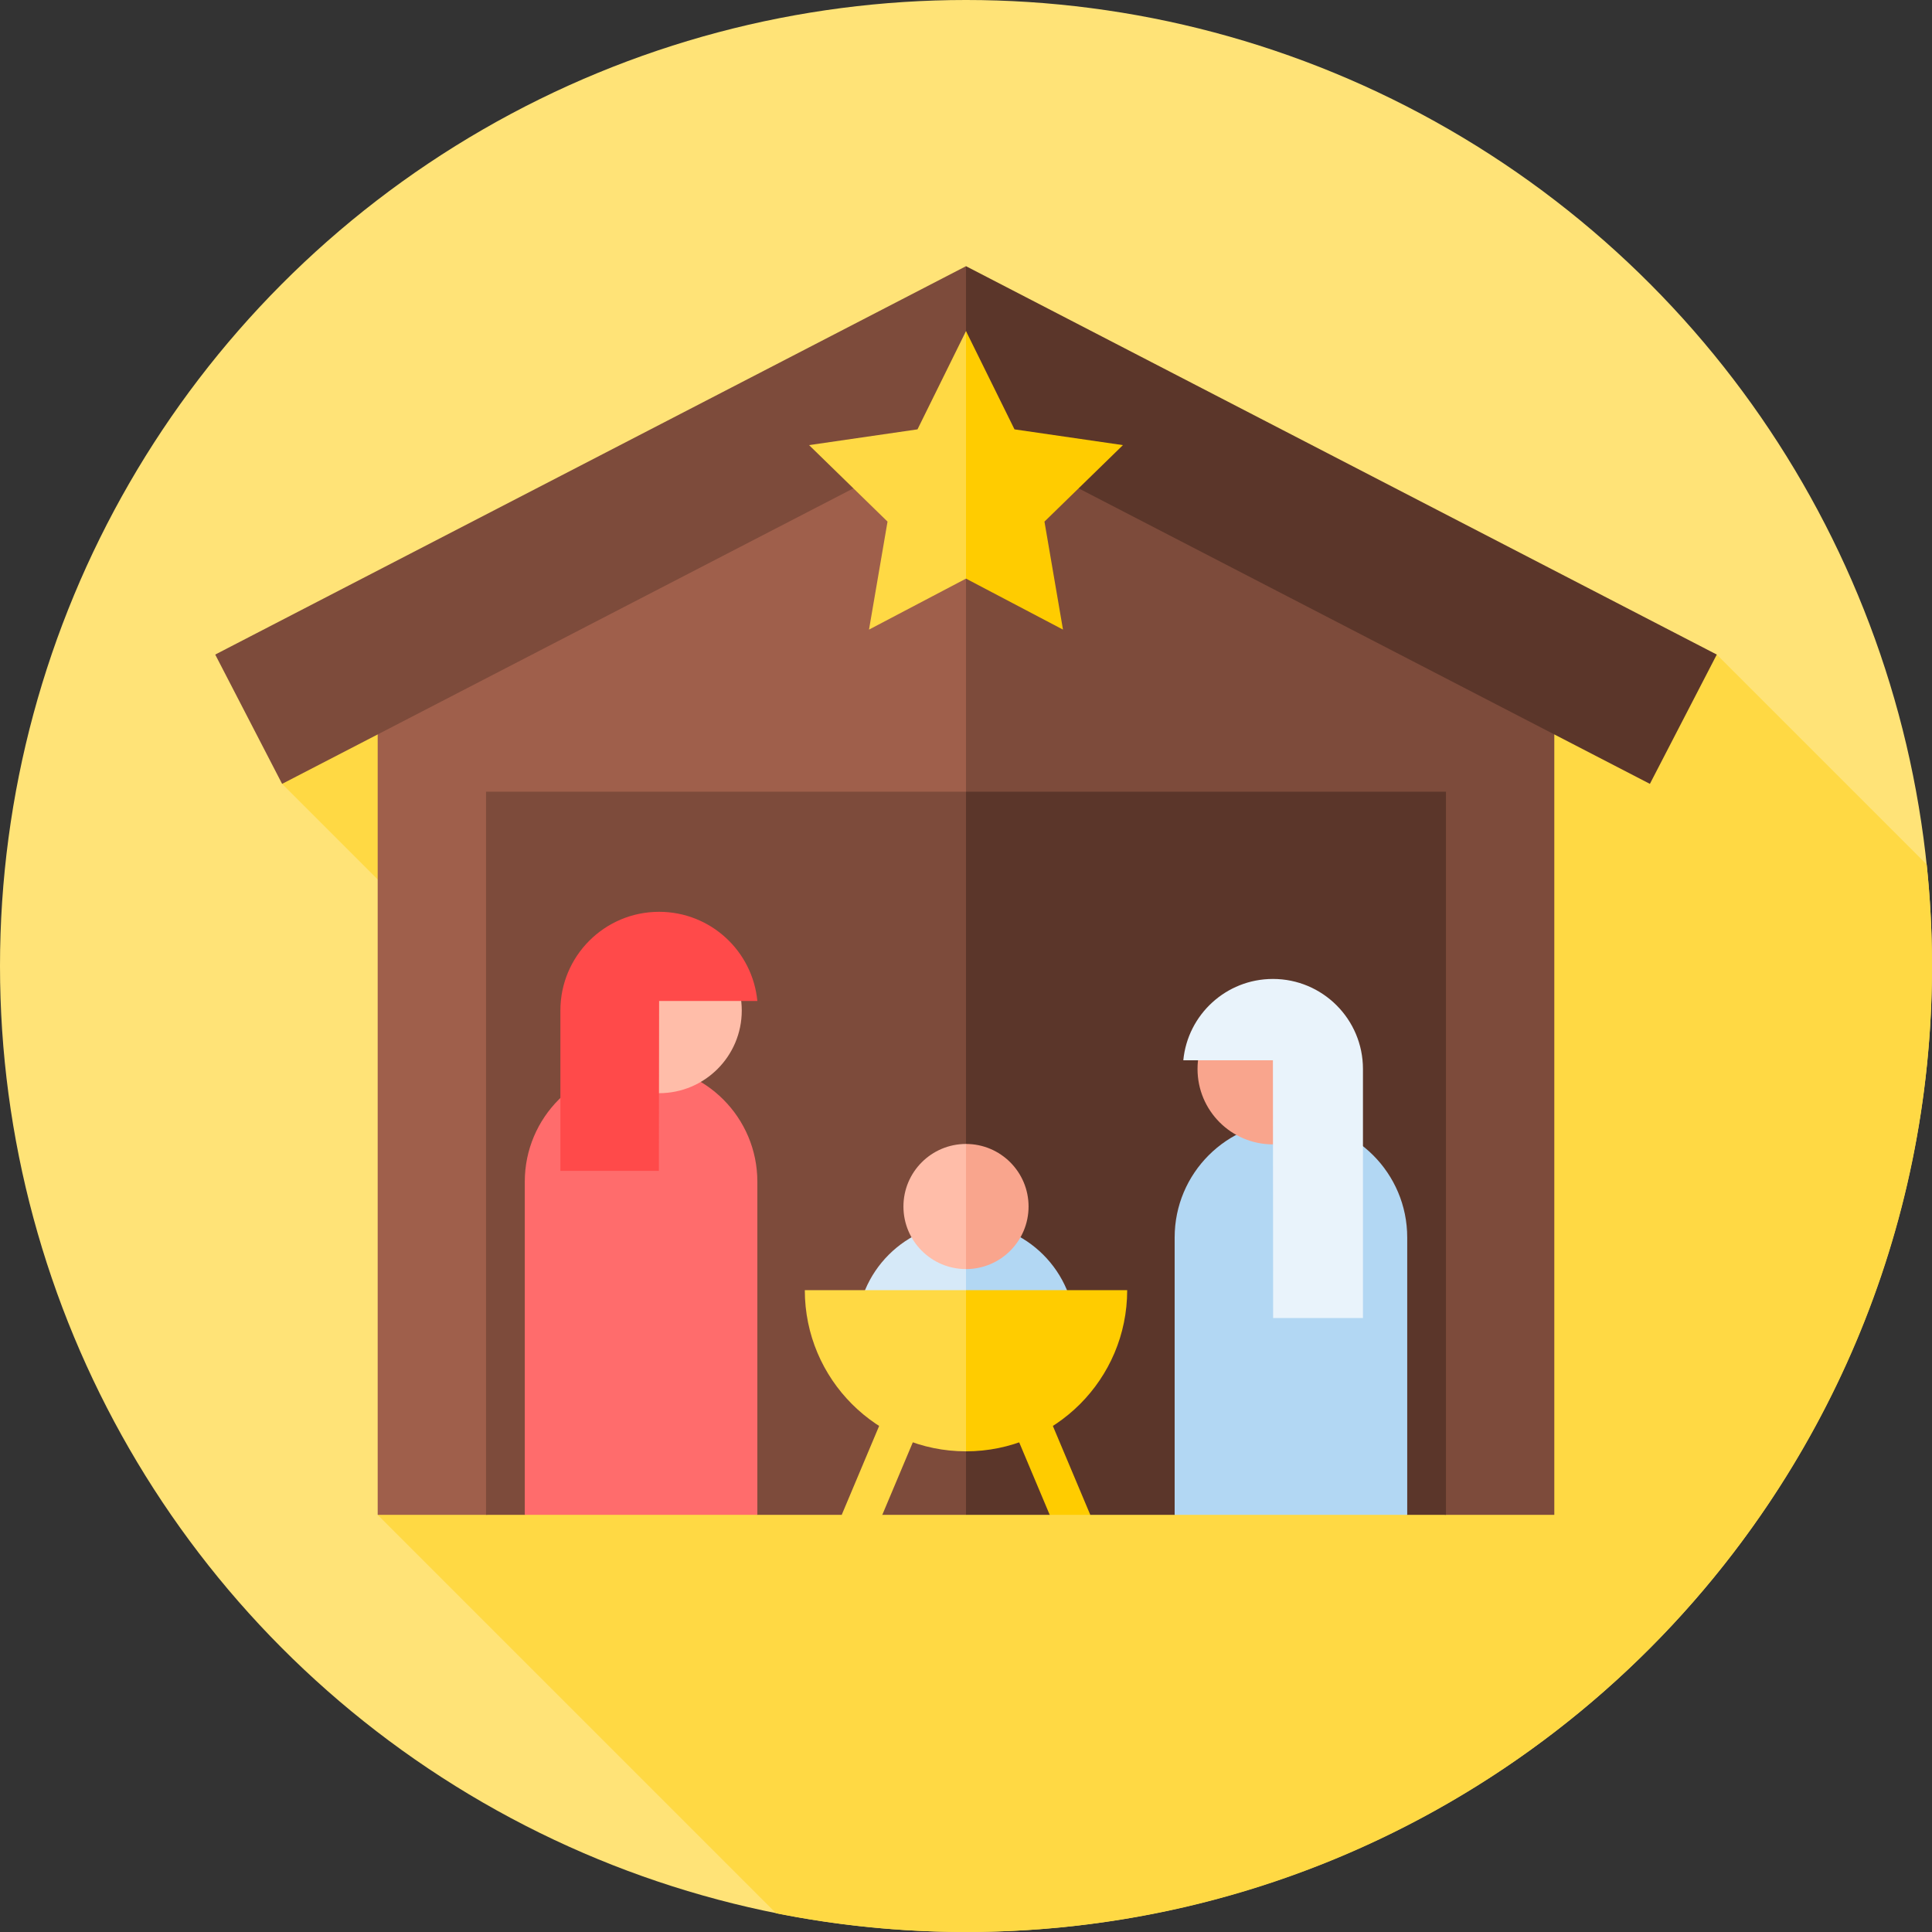 <svg id="Capa_1" enable-background="new 0 0 512 512" height="512" viewBox="0 0 512 512" width="512" xmlns="http://www.w3.org/2000/svg"><rect x="0" y="0" width="512" height="512" fill="#333333" stroke="none"/><g><g><g><g><g><g><g><circle cx="256" cy="256" fill="#ffe377" r="256"/></g></g></g></g></g></g><path d="m251.883 91.502-167.733 89.457-9.388 26.774 105.207 105.207-79.875 88.514 105.591 105.591c16.269 3.242 33.091 4.955 50.315 4.955 141.385 0 256-114.615 256-256 0-9.087-.481-18.06-1.405-26.902l-55.631-55.631z" fill="#ffd944"/><g><g><path d="m411.907 401.453.001-218.344-155.908-80.651-101.574 182.291 101.575 105.183 127.191 11.521z" fill="#7d4b3b"/><path d="m256 102.458-155.907 80.65v218.345h28.714l127.194-11.521z" fill="#9f5f4b"/></g><g><path d="m128.807 401.452v-191.646h127.193l82.867 87.975-82.868 103.671h-22.184l-5.352-1.688-5.401 1.688h-22.355l-30.817-11.521-30.817 11.521z" fill="#7d4b3b"/><path d="m256 209.806 127.192-.001v191.647h-10.264l-34.061-11.522-27.573 11.522h-22.355l-5.772-2.304-4.981 2.304h-22.187z" fill="#5b362a"/></g><path d="m437.238 207.733-181.238-93.753-6.912-19.683 6.911-23.754 198.965 102.923z" fill="#5b362a"/><path d="m74.762 207.733 181.238-93.753.001-43.437-198.965 102.923z" fill="#7d4b3b"/><g><g><path d="m169.89 282.352c-17.02 0-30.817 13.797-30.817 30.817v88.283h61.634v-88.283c0-17.02-13.797-30.817-30.817-30.817z" fill="#ff6c6c"/><path d="m174.671 245.897c-12.097 0-21.904 9.807-21.904 21.904s9.807 21.904 21.904 21.904 21.903-9.806 21.903-21.904c.001-12.097-9.806-21.904-21.903-21.904z" fill="#ffbda9"/><path d="m174.671 265.275h26.036c-1.272-13.263-12.439-23.637-26.035-23.637-14.45 0-26.164 11.714-26.164 26.163v42.5h26.1z" fill="#ff4a4a"/></g><g><path d="m342.111 297.127c17.02 0 30.817 13.797 30.817 30.817v73.508h-61.634v-73.508c0-17.02 13.797-30.817 30.817-30.817z" fill="#b2d7f3"/><path d="m337.335 263.316c11.034 0 19.978 8.944 19.978 19.978 0 11.033-8.944 19.978-19.978 19.978-11.033 0-19.977-8.944-19.977-19.978 0-11.033 8.944-19.978 19.977-19.978z" fill="#f9a58d"/><path d="m337.336 280.99h-23.747c1.16-12.097 11.345-21.559 23.746-21.559 13.179 0 23.863 10.684 23.863 23.863v65.995h-23.805z" fill="#e9f3fb"/></g></g><g><path d="m256 353.006-5.999-14.482 5.999-14.483c15.997 0 28.965 12.968 28.965 28.965z" fill="#b2d7f3"/><path d="m227.035 353.006c0-15.997 12.968-28.965 28.965-28.965v28.965z" fill="#d6e9f8"/></g><g><path d="m233.815 401.453h-10.753l11.204-26.615h10.753z" fill="#ffd944"/><path d="m278.186 401.453h10.753l-11.204-26.615h-10.754z" fill="#fc0"/></g><g id="XMLID_42_"><path id="XMLID_54_" d="m265.743 319.74-9.742 16.579c-9.157 0-16.58-7.423-16.58-16.579 0-9.157 7.423-16.579 16.58-16.579z" fill="#ffbda9"/><path id="XMLID_52_" d="m256.001 303.161c9.156 0 16.579 7.423 16.579 16.579 0 9.157-7.423 16.579-16.579 16.579z" fill="#f9a58d"/></g><g><path d="m256 341.902 8.847 21.357-8.847 21.359c-23.592 0-42.717-19.125-42.717-42.717h42.717z" fill="#ffd944"/><path d="m298.717 341.902c0 23.592-19.125 42.717-42.717 42.717v-42.717z" fill="#fc0"/></g><g><path d="m256 87.743 7.255 39.555-7.255 26.041-25.704 13.513 4.909-28.622-20.795-20.27 28.738-4.176z" fill="#ffd944"/><path d="m256 87.743 12.852 26.041 28.738 4.176-20.795 20.27 4.909 28.622-25.704-13.513z" fill="#fc0"/></g></g></g></svg>